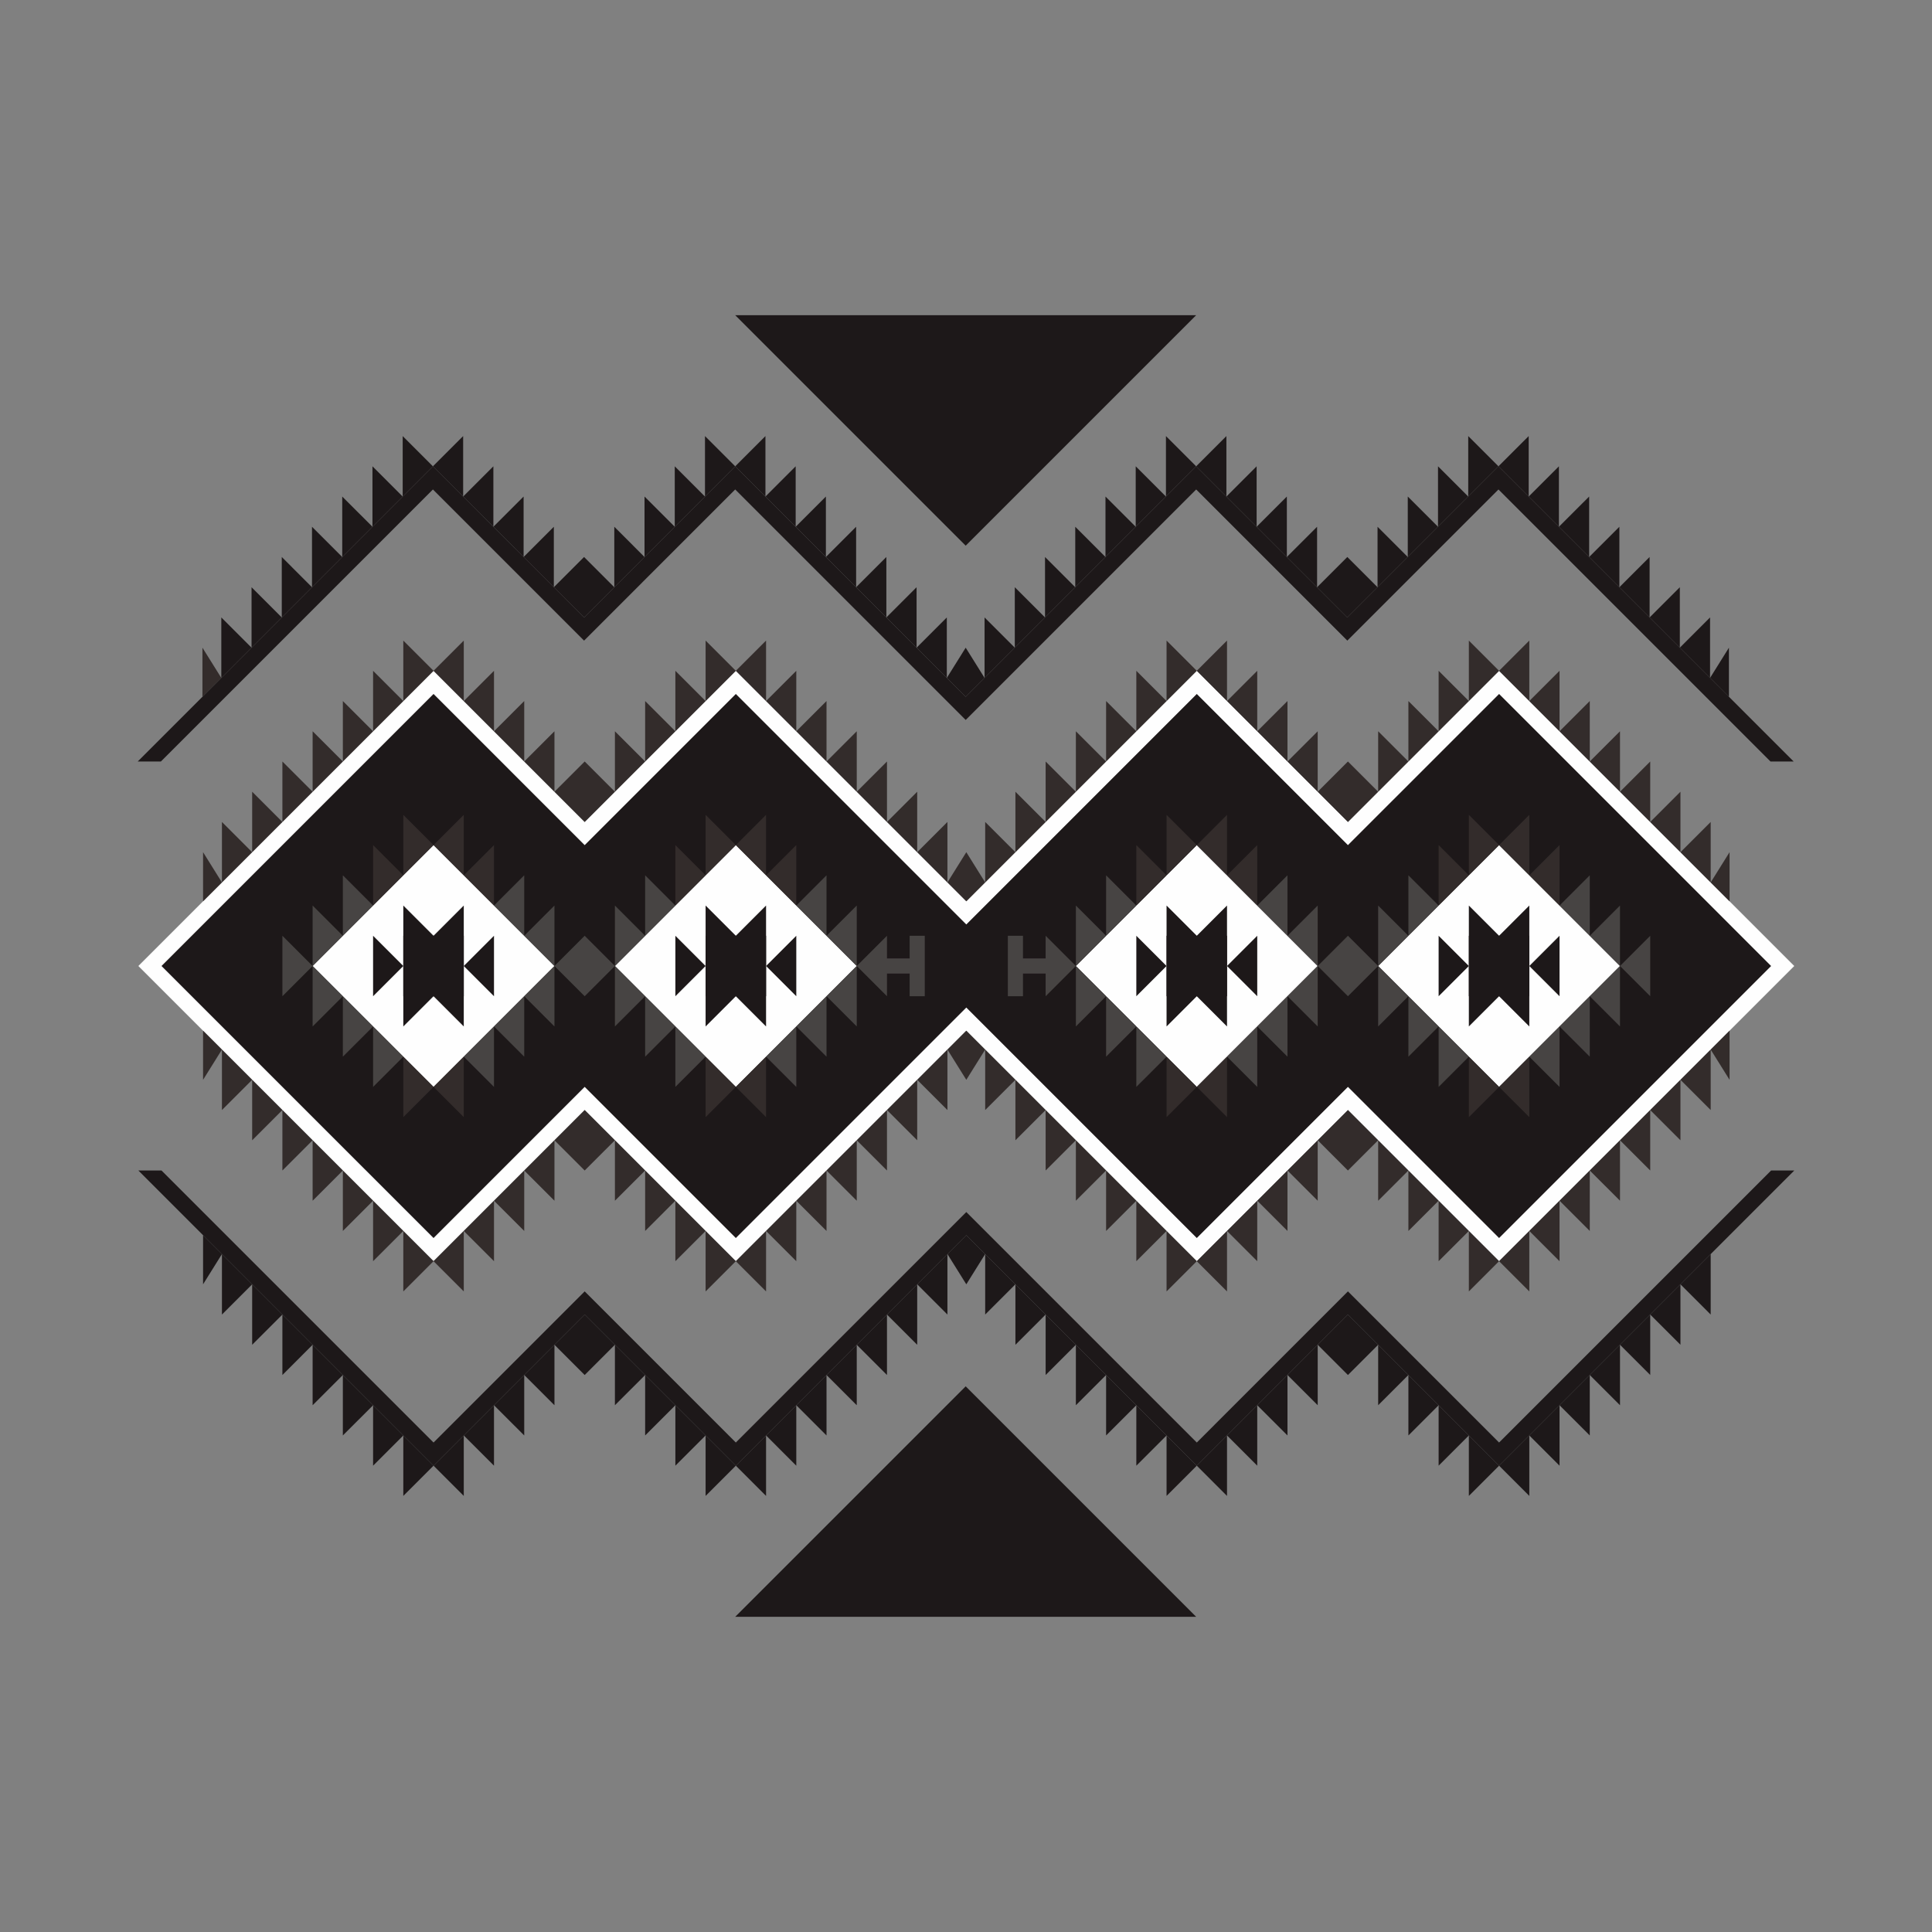 <?xml version="1.0" encoding="UTF-8"?>
<!DOCTYPE svg PUBLIC "-//W3C//DTD SVG 1.1//EN" "http://www.w3.org/Graphics/SVG/1.1/DTD/svg11.dtd">
<!-- Creator: CorelDRAW 2019 (64-Bit) -->
<svg xmlns="http://www.w3.org/2000/svg" xml:space="preserve" width="3.413in" height="3.413in" version="1.1" style="shape-rendering:geometricPrecision; text-rendering:geometricPrecision; image-rendering:optimizeQuality; fill-rule:evenodd; clip-rule:evenodd"
viewBox="0 0 3413.33 3413.33"
 xmlns:xlink="http://www.w3.org/1999/xlink">
 <rect x="0" y="0" width="3413.33" height="3413.33" fill="#808080" stroke="none"/>
 <defs>
  <style type="text/css">
   <![CDATA[
    .fil0 {fill:none}
    .fil1 {fill:#FEFEFE;fill-rule:nonzero}
    .fil3 {fill:#474443;fill-rule:nonzero}
    .fil4 {fill:#332C2B;fill-rule:nonzero}
    .fil2 {fill:#1D1819;fill-rule:nonzero}
   ]]>
  </style>
 </defs>
 <g id="Layer_x0020_1">
  <rect class="fil0" x="-0" y="-0" width="3413.33" height="3413.33"/>
  <g id="_3144115253408">
   <polygon class="fil1" points="3149.54,1686.2 2668.94,1205.61 2648.48,1185.14 2628.02,1205.61 2381.44,1452.18 2134.87,1205.61 2114.41,1185.14 2093.95,1205.61 1707.21,1592.34 1320.48,1205.61 1300.02,1185.14 1279.56,1205.61 1032.98,1452.18 786.41,1205.61 765.95,1185.14 745.49,1205.61 264.89,1686.2 244.43,1706.67 264.89,1727.13 745.49,2207.72 765.95,2228.19 786.41,2207.72 1032.98,1961.15 1279.56,2207.72 1300.02,2228.19 1320.48,2207.72 1707.21,1820.99 2093.95,2207.72 2114.41,2228.19 2134.87,2207.72 2381.44,1961.15 2628.02,2207.72 2648.48,2228.19 2668.94,2207.72 3149.54,1727.13 3170,1706.67 "/>
   <polygon class="fil2" points="2648.48,1226.07 2381.44,1493.1 2114.41,1226.07 1707.21,1633.26 1300.02,1226.07 1032.98,1493.1 765.95,1226.07 285.35,1706.67 765.95,2187.26 1032.98,1920.23 1300.02,2187.26 1707.21,1780.07 2114.41,2187.26 2381.44,1920.23 2648.48,2187.26 3129.07,1706.67 "/>
   <polygon class="fil1" points="1513.65,1706.67 1300.02,1920.29 1086.39,1706.67 1300.02,1493.04 "/>
   <polygon class="fil3" points="1513.65,1706.67 1567.05,1760.07 1567.05,1653.26 "/>
   <polygon class="fil3" points="1460.24,1653.26 1513.65,1706.67 1513.65,1599.85 "/>
   <polygon class="fil3" points="1406.83,1599.85 1460.24,1653.26 1460.24,1546.44 "/>
   <polygon class="fil4" points="1353.43,1546.44 1406.83,1599.85 1406.83,1493.04 "/>
   <polygon class="fil4" points="1300.02,1493.04 1353.43,1546.44 1353.43,1439.63 "/>
   <g>
    <polygon class="fil2" points="1246.61,1706.67 1193.2,1653.26 1193.2,1760.07 "/>
    <polygon class="fil2" points="1300.02,1653.26 1246.61,1599.85 1246.61,1706.67 "/>
    <polygon class="fil2" points="1300.02,1760.07 1246.61,1706.67 1246.61,1813.48 "/>
    <polygon class="fil2" points="1353.43,1706.67 1406.83,1760.07 1406.83,1653.26 "/>
    <polygon class="fil2" points="1300.02,1653.26 1353.43,1706.67 1353.43,1599.85 "/>
    <polygon class="fil2" points="1300.02,1760.07 1353.43,1813.48 1353.43,1706.67 "/>
    <polygon class="fil2" points="1353.43,1760.07 1246.61,1760.07 1246.61,1653.26 1353.43,1653.26 "/>
   </g>
   <polygon class="fil3" points="1139.8,1653.26 1086.39,1706.67 1086.39,1599.85 "/>
   <polygon class="fil3" points="1193.2,1599.85 1139.8,1653.26 1139.8,1546.44 "/>
   <polygon class="fil4" points="1246.61,1546.44 1193.2,1599.85 1193.2,1493.04 "/>
   <polygon class="fil4" points="1300.02,1493.04 1246.61,1546.44 1246.61,1439.63 "/>
   <polygon class="fil3" points="1139.8,1760.07 1086.39,1706.67 1086.39,1813.48 "/>
   <polygon class="fil3" points="1193.2,1813.48 1139.8,1760.07 1139.8,1866.89 "/>
   <polygon class="fil3" points="1246.61,1866.89 1193.2,1813.48 1193.2,1920.29 "/>
   <polygon class="fil4" points="1300.02,1920.29 1246.61,1866.89 1246.61,1973.7 "/>
   <polygon class="fil3" points="1460.24,1760.07 1513.65,1706.67 1513.65,1813.48 "/>
   <polygon class="fil3" points="1406.83,1813.48 1460.24,1760.07 1460.24,1866.89 "/>
   <polygon class="fil3" points="1353.43,1866.89 1406.83,1813.48 1406.83,1920.29 "/>
   <polygon class="fil4" points="1300.02,1920.29 1353.43,1866.89 1353.43,1973.7 "/>
   <polygon class="fil1" points="979.58,1706.67 765.95,1920.29 552.32,1706.67 765.95,1493.04 "/>
   <polygon class="fil3" points="1086.39,1706.67 1032.98,1653.26 979.58,1706.67 1032.98,1760.07 1032.98,1760.07 1032.98,1760.07 "/>
   <polygon class="fil3" points="926.17,1653.26 979.58,1706.67 979.58,1599.85 "/>
   <polygon class="fil3" points="872.76,1599.85 926.17,1653.26 926.17,1546.44 "/>
   <polygon class="fil4" points="819.36,1546.44 872.76,1599.85 872.76,1493.04 "/>
   <polygon class="fil4" points="765.95,1493.04 819.36,1546.44 819.36,1439.63 "/>
   <g>
    <polygon class="fil2" points="712.54,1706.67 659.14,1653.26 659.14,1760.07 "/>
    <polygon class="fil2" points="765.95,1653.26 712.54,1599.85 712.54,1706.67 "/>
    <polygon class="fil2" points="765.95,1760.07 712.54,1706.67 712.54,1813.48 "/>
    <polygon class="fil2" points="819.36,1706.67 872.76,1760.07 872.76,1653.26 "/>
    <polygon class="fil2" points="765.95,1653.26 819.36,1706.67 819.36,1599.85 "/>
    <polygon class="fil2" points="765.95,1760.07 819.36,1813.48 819.36,1706.67 "/>
    <polygon class="fil2" points="819.36,1760.07 712.54,1760.07 712.54,1653.26 819.36,1653.26 "/>
   </g>
   <polygon class="fil3" points="552.32,1706.67 498.92,1760.07 498.92,1653.26 "/>
   <polygon class="fil3" points="605.73,1653.26 552.32,1706.67 552.32,1599.85 "/>
   <polygon class="fil3" points="659.14,1599.85 605.73,1653.26 605.73,1546.44 "/>
   <polygon class="fil4" points="712.54,1546.44 659.14,1599.85 659.14,1493.04 "/>
   <polygon class="fil4" points="765.95,1493.04 712.54,1546.44 712.54,1439.63 "/>
   <polygon class="fil3" points="605.73,1760.07 552.32,1706.67 552.32,1813.48 "/>
   <polygon class="fil3" points="659.14,1813.48 605.73,1760.07 605.73,1866.89 "/>
   <polygon class="fil3" points="712.54,1866.89 659.14,1813.48 659.14,1920.29 "/>
   <polygon class="fil4" points="765.95,1920.29 712.54,1866.89 712.54,1973.7 "/>
   <polygon class="fil3" points="926.17,1760.07 979.58,1706.67 979.58,1813.48 "/>
   <polygon class="fil3" points="872.76,1813.48 926.17,1760.07 926.17,1866.89 "/>
   <polygon class="fil3" points="819.36,1866.89 872.76,1813.48 872.76,1920.29 "/>
   <polygon class="fil4" points="765.95,1920.29 819.36,1866.89 819.36,1973.7 "/>
   <polygon class="fil3" points="1633.81,1760.07 1607.11,1760.07 1607.11,1653.26 1633.81,1653.26 "/>
   <polygon class="fil3" points="1620.46,1693.31 1620.46,1720.02 1552.57,1720.02 1552.57,1693.31 "/>
   <polygon class="fil1" points="1900.78,1706.67 2114.41,1493.04 2328.04,1706.67 2114.41,1920.29 "/>
   <polygon class="fil3" points="1900.78,1706.67 1847.38,1653.26 1847.38,1760.07 "/>
   <polygon class="fil3" points="1954.19,1760.07 1900.78,1706.67 1900.78,1813.48 "/>
   <polygon class="fil3" points="2007.59,1813.48 1954.19,1760.07 1954.19,1866.89 "/>
   <polygon class="fil3" points="2061,1866.89 2007.59,1813.48 2007.59,1920.29 "/>
   <polygon class="fil4" points="2114.41,1920.29 2061,1866.89 2061,1973.7 "/>
   <g>
    <polygon class="fil2" points="2167.81,1706.67 2221.22,1760.07 2221.22,1653.26 "/>
    <polygon class="fil2" points="2114.41,1760.07 2167.81,1813.48 2167.81,1706.67 "/>
    <polygon class="fil2" points="2114.41,1653.26 2167.81,1706.67 2167.81,1599.85 "/>
    <polygon class="fil2" points="2061,1706.67 2007.59,1653.26 2007.59,1760.07 "/>
    <polygon class="fil2" points="2114.41,1760.07 2061,1706.67 2061,1813.48 "/>
    <polygon class="fil2" points="2114.41,1653.26 2061,1599.85 2061,1706.67 "/>
    <polygon class="fil2" points="2061,1653.26 2167.81,1653.26 2167.81,1760.07 2061,1760.07 "/>
   </g>
   <polygon class="fil3" points="2274.63,1760.07 2328.04,1706.67 2328.04,1813.48 "/>
   <polygon class="fil3" points="2221.22,1813.48 2274.63,1760.07 2274.63,1866.89 "/>
   <polygon class="fil3" points="2167.81,1866.89 2221.22,1813.48 2221.22,1920.29 "/>
   <polygon class="fil4" points="2114.41,1920.29 2167.81,1866.89 2167.81,1973.7 "/>
   <polygon class="fil3" points="2274.63,1653.26 2328.04,1706.67 2328.04,1599.85 "/>
   <polygon class="fil3" points="2221.22,1599.85 2274.63,1653.26 2274.63,1546.44 "/>
   <polygon class="fil4" points="2167.81,1546.44 2221.22,1599.85 2221.22,1493.04 "/>
   <polygon class="fil4" points="2114.41,1493.04 2167.81,1546.44 2167.81,1439.63 "/>
   <polygon class="fil3" points="1954.19,1653.26 1900.78,1706.67 1900.78,1599.85 "/>
   <polygon class="fil3" points="2007.59,1599.85 1954.19,1653.26 1954.19,1546.44 "/>
   <polygon class="fil4" points="2061,1546.44 2007.59,1599.85 2007.59,1493.04 "/>
   <polygon class="fil4" points="2114.41,1493.04 2061,1546.44 2061,1439.63 "/>
   <polygon class="fil1" points="2434.85,1706.67 2648.48,1493.04 2862.11,1706.67 2648.48,1920.29 "/>
   <polygon class="fil3" points="2381.44,1653.26 2381.44,1653.26 2381.44,1653.26 2328.04,1706.67 2381.44,1760.07 2434.85,1706.67 "/>
   <polygon class="fil3" points="2488.26,1760.07 2434.85,1706.67 2434.85,1813.48 "/>
   <polygon class="fil3" points="2541.67,1813.48 2488.26,1760.07 2488.26,1866.89 "/>
   <polygon class="fil3" points="2595.07,1866.89 2541.67,1813.48 2541.67,1920.29 "/>
   <polygon class="fil4" points="2648.48,1920.29 2595.07,1866.89 2595.07,1973.7 "/>
   <g>
    <polygon class="fil2" points="2701.89,1706.67 2755.29,1760.07 2755.29,1653.26 "/>
    <polygon class="fil2" points="2648.48,1760.07 2701.89,1813.48 2701.89,1706.67 "/>
    <polygon class="fil2" points="2648.48,1653.26 2701.89,1706.67 2701.89,1599.85 "/>
    <polygon class="fil2" points="2595.07,1706.67 2541.67,1653.26 2541.67,1760.07 "/>
    <polygon class="fil2" points="2648.48,1760.07 2595.07,1706.67 2595.07,1813.48 "/>
    <polygon class="fil2" points="2648.48,1653.26 2595.07,1599.85 2595.07,1706.67 "/>
    <polygon class="fil2" points="2595.07,1653.26 2701.89,1653.26 2701.89,1760.07 2595.07,1760.07 "/>
   </g>
   <polygon class="fil3" points="2862.11,1706.67 2915.51,1653.26 2915.51,1760.07 "/>
   <polygon class="fil3" points="2808.7,1760.07 2862.11,1706.67 2862.11,1813.48 "/>
   <polygon class="fil3" points="2755.29,1813.48 2808.7,1760.07 2808.7,1866.89 "/>
   <polygon class="fil3" points="2701.89,1866.89 2755.29,1813.48 2755.29,1920.29 "/>
   <polygon class="fil4" points="2648.48,1920.29 2701.89,1866.89 2701.89,1973.7 "/>
   <polygon class="fil3" points="2808.7,1653.26 2862.11,1706.67 2862.11,1599.85 "/>
   <polygon class="fil3" points="2755.29,1599.85 2808.7,1653.26 2808.7,1546.44 "/>
   <polygon class="fil4" points="2701.89,1546.44 2755.29,1599.85 2755.29,1493.04 "/>
   <polygon class="fil4" points="2648.48,1493.04 2701.89,1546.44 2701.89,1439.63 "/>
   <polygon class="fil3" points="2488.26,1653.26 2434.85,1706.67 2434.85,1599.85 "/>
   <polygon class="fil3" points="2541.67,1599.85 2488.26,1653.26 2488.26,1546.44 "/>
   <polygon class="fil4" points="2595.07,1546.44 2541.67,1599.85 2541.67,1493.04 "/>
   <polygon class="fil4" points="2648.48,1493.04 2595.07,1546.44 2595.07,1439.63 "/>
   <polygon class="fil3" points="1780.62,1653.26 1807.32,1653.26 1807.32,1760.07 1780.62,1760.07 "/>
   <polygon class="fil3" points="1793.97,1720.02 1793.97,1693.31 1861.86,1693.31 1861.86,1720.02 "/>
   <g>
    <polygon class="fil4" points="2274.63,1345.36 2328.04,1398.77 2328.04,1291.96 "/>
    <polygon class="fil4" points="2221.22,1291.96 2274.63,1345.36 2274.63,1238.55 "/>
    <polygon class="fil4" points="2167.82,1238.55 2221.22,1291.96 2221.22,1185.14 "/>
    <polygon class="fil4" points="2114.41,1185.14 2167.81,1238.55 2167.81,1131.74 "/>
    <polygon class="fil4" points="1900.78,1398.77 1847.38,1452.18 1847.37,1345.36 "/>
    <polygon class="fil4" points="1847.38,1452.18 1793.97,1505.58 1793.97,1398.77 "/>
    <polygon class="fil4" points="1793.97,1505.58 1740.56,1558.99 1740.56,1452.18 "/>
    <polygon class="fil4" points="1954.19,1345.36 1900.78,1398.77 1900.78,1291.96 "/>
    <polygon class="fil4" points="2007.59,1291.96 1954.19,1345.36 1954.19,1238.55 "/>
    <polygon class="fil4" points="2061,1238.55 2007.59,1291.96 2007.59,1185.14 "/>
    <polygon class="fil4" points="2114.41,1185.14 2061,1238.55 2061,1131.74 "/>
   </g>
   <g>
    <polygon class="fil4" points="926.17,1345.36 979.58,1398.77 979.58,1291.96 "/>
    <polygon class="fil4" points="872.76,1291.96 926.17,1345.36 926.17,1238.55 "/>
    <polygon class="fil4" points="819.36,1238.55 872.76,1291.96 872.76,1185.14 "/>
    <polygon class="fil4" points="765.95,1185.14 819.36,1238.55 819.36,1131.74 "/>
    <polygon class="fil4" points="552.32,1398.77 498.92,1452.18 498.92,1345.36 "/>
    <polygon class="fil4" points="498.92,1452.18 445.51,1505.58 445.51,1398.77 "/>
    <polygon class="fil4" points="445.51,1505.58 392.1,1558.99 392.1,1452.18 "/>
    <polygon class="fil4" points="605.73,1345.36 552.32,1398.77 552.32,1291.96 "/>
    <polygon class="fil4" points="659.14,1291.96 605.73,1345.36 605.73,1238.55 "/>
    <polygon class="fil4" points="712.54,1238.55 659.14,1291.96 659.14,1185.14 "/>
    <polygon class="fil4" points="765.95,1185.14 712.54,1238.55 712.54,1131.74 "/>
    <polygon class="fil4" points="358.76,1592.34 392.1,1558.99 358.76,1505.58 "/>
   </g>
   <g>
    <polygon class="fil4" points="2381.44,1452.18 2434.85,1398.77 2381.44,1345.37 2381.44,1345.36 2381.44,1345.36 2381.44,1345.36 2381.44,1345.37 2328.04,1398.77 2381.44,1452.18 2381.44,1452.18 2381.44,1452.18 2381.44,1452.18 "/>
    <polygon class="fil4" points="2488.26,1345.36 2434.85,1398.77 2434.85,1291.96 "/>
    <polygon class="fil4" points="2541.66,1291.96 2488.26,1345.36 2488.26,1238.55 "/>
    <polygon class="fil4" points="2595.07,1238.55 2541.67,1291.96 2541.66,1185.14 "/>
    <polygon class="fil4" points="2648.48,1185.14 2595.07,1238.55 2595.07,1131.74 "/>
    <polygon class="fil4" points="2862.11,1398.77 2915.51,1452.18 2915.51,1345.36 "/>
    <polygon class="fil4" points="2915.51,1452.18 2968.92,1505.58 2968.92,1398.77 "/>
    <polygon class="fil4" points="2968.92,1505.58 3022.33,1558.99 3022.33,1452.18 "/>
    <polygon class="fil4" points="2808.7,1345.36 2862.11,1398.77 2862.11,1291.96 "/>
    <polygon class="fil4" points="2755.29,1291.96 2808.7,1345.36 2808.7,1238.55 "/>
    <polygon class="fil4" points="2701.89,1238.55 2755.29,1291.96 2755.29,1185.14 "/>
    <polygon class="fil4" points="2648.48,1185.14 2701.89,1238.55 2701.89,1131.74 "/>
    <polygon class="fil4" points="3055.67,1592.34 3022.33,1558.99 3055.67,1505.58 "/>
   </g>
   <g>
    <polygon class="fil4" points="1032.98,1452.18 1086.39,1398.77 1032.98,1345.36 1032.98,1345.36 1032.98,1345.36 1032.98,1345.36 979.58,1398.77 1032.98,1452.18 1032.98,1452.18 1032.98,1452.18 1032.98,1452.18 "/>
    <polygon class="fil4" points="1139.8,1345.36 1086.39,1398.77 1086.39,1291.96 "/>
    <polygon class="fil4" points="1193.2,1291.96 1139.8,1345.36 1139.8,1238.55 "/>
    <polygon class="fil4" points="1246.61,1238.55 1193.2,1291.96 1193.2,1185.14 "/>
    <polygon class="fil4" points="1300.02,1185.14 1246.61,1238.55 1246.61,1131.74 "/>
    <polygon class="fil4" points="1513.65,1398.77 1567.06,1452.18 1567.06,1345.36 "/>
    <polygon class="fil4" points="1567.06,1452.18 1620.46,1505.58 1620.46,1398.77 "/>
    <polygon class="fil4" points="1620.46,1505.58 1673.87,1558.99 1673.87,1452.18 "/>
    <polygon class="fil4" points="1460.24,1345.36 1513.65,1398.77 1513.65,1291.96 "/>
    <polygon class="fil4" points="1406.83,1291.96 1460.24,1345.36 1460.24,1238.55 "/>
    <polygon class="fil4" points="1353.43,1238.55 1406.83,1291.96 1406.83,1185.14 "/>
    <polygon class="fil4" points="1300.02,1185.14 1353.43,1238.55 1353.43,1131.74 "/>
    <polygon class="fil4" points="1707.22,1592.34 1740.56,1558.99 1707.22,1505.59 1707.22,1505.58 1707.22,1505.58 1707.21,1505.58 1707.21,1505.59 1673.87,1558.99 1707.21,1592.34 1707.21,1592.34 1707.22,1592.34 1707.22,1592.34 "/>
   </g>
   <g>
    <polygon class="fil4" points="1139.8,2067.97 1086.39,2014.56 1086.39,2121.37 "/>
    <polygon class="fil4" points="1193.2,2121.37 1139.8,2067.97 1139.8,2174.78 "/>
    <polygon class="fil4" points="1246.61,2174.78 1193.2,2121.37 1193.2,2228.19 "/>
    <polygon class="fil4" points="1300.02,2228.19 1246.61,2174.78 1246.61,2281.59 "/>
    <polygon class="fil4" points="1513.65,2014.56 1567.05,1961.15 1567.05,2067.97 "/>
    <polygon class="fil4" points="1567.05,1961.15 1620.46,1907.75 1620.46,2014.56 "/>
    <polygon class="fil4" points="1620.46,1907.75 1673.87,1854.34 1673.87,1961.15 "/>
    <polygon class="fil4" points="1460.24,2067.97 1513.65,2014.56 1513.65,2121.37 "/>
    <polygon class="fil4" points="1406.83,2121.37 1460.24,2067.97 1460.24,2174.78 "/>
    <polygon class="fil4" points="1353.43,2174.78 1406.83,2121.37 1406.83,2228.19 "/>
    <polygon class="fil4" points="1300.02,2228.19 1353.43,2174.78 1353.43,2281.59 "/>
   </g>
   <g>
    <polygon class="fil4" points="2488.26,2067.97 2434.85,2014.56 2434.85,2121.37 "/>
    <polygon class="fil4" points="2541.66,2121.37 2488.26,2067.97 2488.26,2174.78 "/>
    <polygon class="fil4" points="2595.07,2174.78 2541.66,2121.37 2541.66,2228.19 "/>
    <polygon class="fil4" points="2648.48,2228.19 2595.07,2174.78 2595.07,2281.59 "/>
    <polygon class="fil4" points="2862.11,2014.56 2915.51,1961.15 2915.51,2067.97 "/>
    <polygon class="fil4" points="2915.51,1961.15 2968.92,1907.75 2968.92,2014.56 "/>
    <polygon class="fil4" points="2968.92,1907.75 3022.32,1854.34 3022.33,1961.15 "/>
    <polygon class="fil4" points="2808.7,2067.97 2862.11,2014.56 2862.11,2121.37 "/>
    <polygon class="fil4" points="2755.29,2121.37 2808.7,2067.97 2808.7,2174.78 "/>
    <polygon class="fil4" points="2701.89,2174.78 2755.29,2121.37 2755.29,2228.19 "/>
    <polygon class="fil4" points="2648.48,2228.19 2701.89,2174.78 2701.89,2281.59 "/>
    <polygon class="fil4" points="3055.67,1820.99 3022.32,1854.34 3055.67,1907.75 "/>
   </g>
   <g>
    <polygon class="fil4" points="1032.98,2067.96 1086.39,2014.56 1032.98,1961.15 1032.98,1961.15 1032.98,1961.15 1032.98,1961.15 1032.98,1961.15 979.58,2014.56 1032.98,2067.96 1032.98,2067.97 1032.98,2067.96 1032.98,2067.97 "/>
    <polygon class="fil4" points="926.17,2067.97 979.58,2014.56 979.58,2121.37 "/>
    <polygon class="fil4" points="872.76,2121.37 926.17,2067.97 926.17,2174.78 "/>
    <polygon class="fil4" points="819.36,2174.78 872.76,2121.37 872.76,2228.19 "/>
    <polygon class="fil4" points="765.95,2228.19 819.36,2174.78 819.36,2281.59 "/>
    <polygon class="fil4" points="552.32,2014.56 498.92,1961.15 498.92,2067.97 "/>
    <polygon class="fil4" points="498.92,1961.15 445.51,1907.75 445.51,2014.56 "/>
    <polygon class="fil4" points="445.51,1907.75 392.1,1854.34 392.1,1961.15 "/>
    <polygon class="fil4" points="605.73,2067.97 552.32,2014.56 552.32,2121.37 "/>
    <polygon class="fil4" points="659.14,2121.37 605.73,2067.97 605.73,2174.78 "/>
    <polygon class="fil4" points="712.54,2174.78 659.14,2121.37 659.14,2228.19 "/>
    <polygon class="fil4" points="765.95,2228.19 712.54,2174.78 712.54,2281.59 "/>
    <polygon class="fil4" points="358.76,1820.99 392.1,1854.34 358.76,1907.75 "/>
   </g>
   <g>
    <polygon class="fil4" points="2381.44,2067.97 2434.85,2014.56 2381.44,1961.15 2328.04,2014.56 2381.44,2067.97 2381.44,2067.97 2381.44,2067.97 2381.44,2067.97 "/>
    <polygon class="fil4" points="2274.63,2067.97 2328.04,2014.56 2328.04,2121.37 "/>
    <polygon class="fil4" points="2221.22,2121.37 2274.63,2067.97 2274.63,2174.78 "/>
    <polygon class="fil4" points="2167.81,2174.78 2221.22,2121.37 2221.22,2228.19 "/>
    <polygon class="fil4" points="2114.41,2228.19 2167.81,2174.78 2167.81,2281.59 "/>
    <polygon class="fil4" points="1900.78,2014.56 1847.37,1961.15 1847.37,2067.97 "/>
    <polygon class="fil4" points="1847.37,1961.15 1793.97,1907.75 1793.97,2014.56 "/>
    <polygon class="fil4" points="1793.97,1907.75 1740.56,1854.34 1740.56,1961.15 "/>
    <polygon class="fil4" points="1954.19,2067.97 1900.78,2014.56 1900.78,2121.37 "/>
    <polygon class="fil4" points="2007.59,2121.37 1954.19,2067.97 1954.19,2174.78 "/>
    <polygon class="fil4" points="2061,2174.78 2007.59,2121.37 2007.59,2228.19 "/>
    <polygon class="fil4" points="2114.41,2228.19 2061,2174.78 2061,2281.59 "/>
    <polygon class="fil4" points="1707.21,1907.74 1740.56,1854.34 1707.21,1820.99 1707.21,1820.99 1707.21,1820.99 1707.21,1820.99 1707.21,1820.99 1673.87,1854.34 1707.21,1907.74 1707.21,1907.75 1707.21,1907.75 1707.21,1907.75 "/>
   </g>
   <polygon class="fil2" points="1298.92,556.87 1706.12,964.06 2113.31,556.87 "/>
   <polygon class="fil2" points="2113.31,2856.46 1706.12,2449.27 1298.92,2856.46 "/>
   <polygon class="fil4" points="1846.28,1090.87 1846.28,1090.87 "/>
   <polygon class="fil4" points="357.66,1144.28 357.66,1231.04 391.01,1197.69 "/>
   <polygon class="fil4" points="1565.96,1090.87 1565.96,1090.87 "/>
   <g>
    <polygon class="fil2" points="2380.35,1090.87 2380.35,1090.87 2380.35,1090.87 "/>
    <polygon class="fil2" points="764.85,864.76 1031.89,1131.8 1298.92,864.76 1706.12,1271.96 2113.31,864.76 2380.35,1131.8 2647.38,864.76 3127.98,1345.36 3168.9,1345.36 3148.44,1324.9 2667.84,844.3 2647.38,823.84 2626.92,844.3 2380.35,1090.87 2380.35,1090.87 2380.35,1090.87 2380.35,1090.87 2166.72,877.25 2166.72,877.25 2113.31,823.84 2092.85,844.3 1706.12,1231.04 1706.12,1231.04 1706.12,1231.04 1706.12,1231.04 1319.38,844.3 1298.92,823.84 1245.52,877.25 1245.52,877.25 1117.73,1005.03 1085.3,1037.47 1085.3,1037.47 1085.3,1037.47 1031.89,1090.87 1031.89,1090.87 1031.89,1090.87 1031.89,1090.87 1031.89,1090.87 818.26,877.25 818.26,877.25 764.85,823.84 744.39,844.3 263.79,1324.9 243.33,1345.36 284.26,1345.36 "/>
    <polygon class="fil2" points="2273.53,984.06 2326.94,1037.47 2326.94,930.65 "/>
    <polygon class="fil2" points="2273.53,984.06 2273.53,877.25 2220.13,930.65 "/>
    <polygon class="fil2" points="2220.13,823.84 2166.72,877.25 2220.13,930.65 "/>
    <polygon class="fil2" points="2133.78,844.3 2166.72,877.25 2166.72,770.43 2113.31,823.84 "/>
    <polygon class="fil2" points="2166.72,877.25 2133.78,844.3 2113.31,823.84 2166.72,877.25 "/>
    <polygon class="fil2" points="1899.69,1037.47 1846.28,984.06 1846.28,1090.87 "/>
    <polygon class="fil2" points="1792.87,1144.28 1846.28,1090.87 1846.28,1090.87 1846.28,1090.87 1846.28,1090.87 1792.87,1037.47 "/>
    <polygon class="fil2" points="1739.46,1090.87 1739.46,1197.69 1792.87,1144.28 "/>
    <polygon class="fil2" points="1953.09,984.06 1899.69,930.65 1899.69,1037.47 "/>
    <polygon class="fil2" points="2006.5,930.65 1953.09,877.25 1953.09,984.06 "/>
    <polygon class="fil2" points="2059.91,877.25 2006.5,823.84 2006.5,930.65 "/>
    <polygon class="fil2" points="2113.31,823.84 2059.91,770.43 2059.91,877.25 "/>
    <polygon class="fil2" points="925.07,984.06 978.48,1037.47 978.48,930.65 "/>
    <polygon class="fil2" points="925.07,984.06 925.07,877.25 871.67,930.65 "/>
    <polygon class="fil2" points="871.67,823.84 818.26,877.25 871.67,930.65 "/>
    <polygon class="fil2" points="818.26,877.25 818.26,770.43 764.85,823.84 785.31,844.3 "/>
    <polygon class="fil2" points="818.26,877.25 785.31,844.3 764.85,823.84 818.26,877.25 "/>
    <polygon class="fil2" points="551.22,1037.47 497.82,984.06 497.82,1090.87 497.82,1090.87 "/>
    <polygon class="fil2" points="444.41,1144.28 497.82,1090.87 497.82,1090.87 497.82,1090.87 497.82,1090.87 444.41,1037.47 "/>
    <polygon class="fil2" points="497.82,1090.87 497.82,1090.87 497.82,1090.87 "/>
    <polygon class="fil2" points="391.01,1090.87 391.01,1197.69 444.41,1144.28 "/>
    <polygon class="fil2" points="604.63,984.06 551.22,930.65 551.22,1037.47 "/>
    <polygon class="fil2" points="658.04,930.65 604.63,877.25 604.63,984.06 "/>
    <polygon class="fil2" points="711.44,877.25 658.04,823.84 658.04,930.65 "/>
    <polygon class="fil2" points="711.44,877.25 764.85,823.84 711.44,770.43 "/>
    <polygon class="fil2" points="2380.35,1090.87 2380.35,1090.87 2380.35,1090.87 2433.75,1037.47 2380.35,984.06 2380.35,984.06 2380.35,984.06 2380.35,984.06 2380.35,984.06 2326.94,1037.47 2380.35,1090.87 2380.35,1090.87 "/>
    <polygon class="fil2" points="2380.35,1090.87 2380.35,1090.87 2380.35,1090.87 "/>
    <polygon class="fil2" points="2487.16,984.06 2433.75,930.65 2433.75,1037.47 "/>
    <polygon class="fil2" points="2540.57,930.65 2487.16,877.25 2487.16,984.06 "/>
    <polygon class="fil2" points="2593.97,877.25 2540.57,823.84 2540.57,930.65 "/>
    <polygon class="fil2" points="2593.97,877.25 2647.38,823.84 2593.97,770.43 "/>
    <polygon class="fil2" points="2861.01,1037.47 2914.41,1090.87 2914.41,1090.87 2914.41,984.06 "/>
    <polygon class="fil2" points="2914.41,1090.87 2914.41,1090.87 2967.82,1144.28 2967.82,1037.47 2914.41,1090.87 2914.41,1090.87 "/>
    <polygon class="fil2" points="2914.41,1090.87 2914.41,1090.87 2914.41,1090.87 "/>
    <polygon class="fil2" points="2967.82,1144.28 3021.23,1197.69 3021.23,1090.87 "/>
    <polygon class="fil2" points="2861.01,1037.47 2861.01,930.65 2807.6,984.06 "/>
    <polygon class="fil2" points="2807.6,984.06 2807.6,877.25 2754.19,930.65 "/>
    <polygon class="fil2" points="2754.19,823.84 2700.79,877.25 2754.19,930.65 "/>
    <polygon class="fil2" points="2700.79,770.43 2647.38,823.84 2700.79,877.25 "/>
    <polygon class="fil2" points="3054.57,1144.28 3021.23,1197.69 3054.57,1231.04 "/>
    <polygon class="fil2" points="1031.89,984.06 1031.89,984.06 1031.89,984.06 978.48,1037.47 1031.89,1090.87 1085.3,1037.47 "/>
    <polygon class="fil2" points="1031.89,1090.87 1085.3,1037.47 1031.89,1090.87 1031.89,1090.87 "/>
    <polygon class="fil2" points="1138.7,984.06 1085.3,930.65 1085.3,1037.47 1117.73,1005.03 "/>
    <polygon class="fil2" points="1117.73,1005.03 1085.3,1037.47 1085.3,1037.47 "/>
    <polygon class="fil2" points="1192.11,930.65 1138.7,877.25 1138.7,984.06 "/>
    <polygon class="fil2" points="1245.52,877.25 1192.11,823.84 1192.11,930.65 "/>
    <polygon class="fil2" points="1298.92,823.84 1245.52,770.43 1245.52,877.25 1278.46,844.3 "/>
    <polygon class="fil2" points="1298.92,823.84 1278.46,844.3 1245.52,877.25 1245.52,877.25 "/>
    <polygon class="fil2" points="1512.55,1037.47 1565.96,1090.87 1565.96,984.06 "/>
    <polygon class="fil2" points="1565.96,1090.87 1565.96,1090.87 1619.36,1144.28 1619.36,1037.47 1565.96,1090.87 1565.96,1090.87 "/>
    <polygon class="fil2" points="1672.77,1090.87 1619.36,1144.28 1672.77,1197.69 1672.77,1197.69 "/>
    <polygon class="fil2" points="1512.55,1037.47 1512.55,930.65 1459.14,984.06 "/>
    <polygon class="fil2" points="1459.14,984.06 1459.14,877.25 1405.74,930.65 "/>
    <polygon class="fil2" points="1405.74,823.84 1352.33,877.25 1405.74,930.65 "/>
    <polygon class="fil2" points="1352.33,770.43 1298.92,823.84 1352.33,877.25 "/>
    <polygon class="fil2" points="1706.12,1231.04 1739.46,1197.69 1706.12,1144.28 1706.12,1144.28 1706.12,1144.28 1706.12,1144.28 1706.12,1144.28 1672.77,1197.69 1672.77,1197.69 1706.12,1231.04 1706.12,1231.04 1706.12,1231.04 1706.12,1231.04 "/>
   </g>
   <g>
    <polygon class="fil2" points="1032.98,2322.46 1032.98,2322.46 "/>
    <polygon class="fil2" points="2648.48,2548.57 2381.44,2281.53 2114.41,2548.57 1707.21,2141.37 1300.02,2548.57 1032.98,2281.53 765.95,2548.57 285.35,2067.97 244.43,2067.97 264.89,2088.43 745.49,2569.03 765.95,2589.49 786.41,2569.03 1032.98,2322.46 1032.98,2322.46 1032.98,2322.46 1032.98,2322.46 1246.61,2536.08 1246.61,2536.08 1300.02,2589.49 1320.48,2569.03 1707.21,2182.3 1707.21,2182.3 1707.21,2182.3 1707.21,2182.3 2093.95,2569.03 2114.41,2589.49 2167.81,2536.08 2167.81,2536.08 2295.6,2408.3 2328.04,2375.86 2328.04,2375.86 2328.04,2375.86 2381.44,2322.46 2381.44,2322.46 2381.44,2322.46 2381.44,2322.46 2381.44,2322.46 2595.07,2536.08 2595.07,2536.08 2648.48,2589.49 2668.94,2569.03 3149.54,2088.43 3170,2067.97 3129.07,2067.97 "/>
    <polygon class="fil2" points="1139.8,2429.27 1086.39,2375.86 1086.39,2482.68 "/>
    <polygon class="fil2" points="1139.8,2429.27 1139.8,2536.08 1193.2,2482.68 "/>
    <polygon class="fil2" points="1193.2,2589.49 1246.61,2536.08 1193.2,2482.68 "/>
    <polygon class="fil2" points="1279.56,2569.03 1246.61,2536.08 1246.61,2642.9 1300.02,2589.49 "/>
    <polygon class="fil2" points="1246.61,2536.08 1279.56,2569.03 1300.02,2589.49 1246.61,2536.08 "/>
    <polygon class="fil2" points="1513.65,2375.86 1567.05,2429.27 1567.05,2322.46 "/>
    <polygon class="fil2" points="1620.46,2269.05 1567.05,2322.46 1567.05,2322.46 1567.05,2322.46 1567.05,2322.46 1620.46,2375.86 "/>
    <polygon class="fil2" points="1673.87,2322.46 1673.87,2215.64 1620.46,2269.05 "/>
    <polygon class="fil2" points="1460.24,2429.27 1513.65,2482.68 1513.65,2375.86 "/>
    <polygon class="fil2" points="1406.83,2482.68 1460.24,2536.08 1460.24,2429.27 "/>
    <polygon class="fil2" points="1353.43,2536.08 1406.83,2589.49 1406.83,2482.68 "/>
    <polygon class="fil2" points="1300.02,2589.49 1353.43,2642.9 1353.43,2536.08 "/>
    <polygon class="fil2" points="2488.26,2429.27 2434.85,2375.86 2434.85,2482.68 "/>
    <polygon class="fil2" points="2488.26,2429.27 2488.26,2536.08 2541.67,2482.68 "/>
    <polygon class="fil2" points="2541.66,2589.49 2595.07,2536.08 2541.67,2482.68 "/>
    <polygon class="fil2" points="2595.07,2536.08 2595.07,2642.9 2648.48,2589.49 2628.02,2569.03 "/>
    <polygon class="fil2" points="2595.07,2536.08 2628.02,2569.03 2648.48,2589.49 2595.07,2536.08 "/>
    <polygon class="fil2" points="2862.11,2375.86 2915.51,2429.27 2915.51,2322.46 "/>
    <polygon class="fil2" points="2968.92,2269.05 2915.51,2322.46 2915.51,2322.46 2915.51,2322.46 2915.51,2322.46 2968.92,2375.86 "/>
    <polygon class="fil2" points="2915.51,2322.46 2915.51,2322.46 "/>
    <polygon class="fil2" points="3022.33,2322.46 3022.32,2215.64 2968.92,2269.05 "/>
    <polygon class="fil2" points="2808.7,2429.27 2862.11,2482.68 2862.11,2375.86 "/>
    <polygon class="fil2" points="2755.29,2482.68 2808.7,2536.08 2808.7,2429.27 "/>
    <polygon class="fil2" points="2701.89,2536.08 2755.29,2589.49 2755.29,2482.68 "/>
    <polygon class="fil2" points="2701.89,2536.08 2648.48,2589.49 2701.89,2642.9 "/>
    <polygon class="fil2" points="1032.98,2322.46 1032.98,2322.46 1032.98,2322.46 979.58,2375.86 1032.98,2429.27 1032.98,2429.27 1032.98,2429.27 1032.98,2429.27 1032.98,2429.27 1086.39,2375.86 1032.98,2322.46 "/>
    <polygon class="fil2" points="1032.98,2322.46 1032.98,2322.46 1032.98,2322.46 "/>
    <polygon class="fil2" points="926.17,2429.27 979.58,2482.68 979.58,2375.86 "/>
    <polygon class="fil2" points="872.76,2482.68 926.17,2536.08 926.17,2429.27 "/>
    <polygon class="fil2" points="819.36,2536.08 872.76,2589.49 872.76,2482.68 "/>
    <polygon class="fil2" points="819.36,2536.08 765.95,2589.49 819.36,2642.9 "/>
    <polygon class="fil2" points="552.32,2375.86 498.92,2322.46 498.92,2429.27 "/>
    <polygon class="fil2" points="498.92,2322.46 498.92,2322.46 445.51,2269.05 445.51,2375.86 498.92,2322.46 498.92,2322.46 "/>
    <polygon class="fil2" points="498.92,2322.46 498.92,2322.46 "/>
    <polygon class="fil2" points="445.51,2269.05 392.1,2215.64 392.1,2322.46 "/>
    <polygon class="fil2" points="552.32,2375.86 552.32,2482.68 605.73,2429.27 "/>
    <polygon class="fil2" points="605.73,2429.27 605.73,2536.08 659.14,2482.68 "/>
    <polygon class="fil2" points="659.14,2589.49 712.54,2536.08 659.14,2482.68 "/>
    <polygon class="fil2" points="712.54,2642.9 765.95,2589.49 712.54,2536.08 "/>
    <polygon class="fil2" points="358.76,2269.05 392.1,2215.64 358.76,2182.3 "/>
    <polygon class="fil2" points="2381.44,2429.27 2381.44,2429.27 2381.44,2429.27 2381.44,2429.27 2434.85,2375.86 2381.44,2322.46 2328.04,2375.86 "/>
    <polygon class="fil2" points="2381.44,2322.46 2328.04,2375.86 2381.44,2322.46 2381.44,2322.46 "/>
    <polygon class="fil2" points="2274.63,2429.27 2328.04,2482.68 2328.04,2375.86 2295.6,2408.3 "/>
    <polygon class="fil2" points="2295.6,2408.3 2328.04,2375.86 2328.04,2375.86 "/>
    <polygon class="fil2" points="2221.22,2482.68 2274.63,2536.08 2274.63,2429.27 "/>
    <polygon class="fil2" points="2167.81,2536.08 2221.22,2589.49 2221.22,2482.68 "/>
    <polygon class="fil2" points="2114.41,2589.49 2114.41,2589.49 2167.81,2642.9 2167.81,2536.08 2134.87,2569.03 "/>
    <polygon class="fil2" points="2114.41,2589.49 2114.41,2589.49 2134.87,2569.03 2167.81,2536.08 2167.81,2536.08 "/>
    <polygon class="fil2" points="1900.78,2375.86 1847.37,2322.46 1847.37,2429.27 "/>
    <polygon class="fil2" points="1847.37,2322.46 1847.37,2322.46 1793.97,2269.05 1793.97,2375.86 1847.37,2322.46 1847.37,2322.46 "/>
    <polygon class="fil2" points="1740.56,2322.46 1793.97,2269.05 1740.56,2215.64 1740.56,2215.64 "/>
    <polygon class="fil2" points="1900.78,2375.86 1900.78,2482.68 1954.19,2429.27 "/>
    <polygon class="fil2" points="1954.19,2429.27 1954.19,2536.08 2007.59,2482.68 "/>
    <polygon class="fil2" points="2007.59,2589.49 2061,2536.08 2007.59,2482.68 "/>
    <polygon class="fil2" points="2061,2642.9 2114.41,2589.49 2061,2536.08 "/>
    <polygon class="fil2" points="1707.21,2182.3 1673.87,2215.64 1707.21,2269.05 1707.21,2269.05 1707.21,2269.05 1707.21,2269.05 1707.21,2269.05 1740.56,2215.64 1740.56,2215.64 1740.56,2215.64 1707.21,2182.3 1707.21,2182.3 1707.21,2182.3 1707.21,2182.3 "/>
   </g>
   <polygon class="fil4" points="1706.12,1231.04 1706.12,1231.04 1706.12,1231.04 "/>
   <polygon class="fil4" points="1672.77,1197.69 1672.77,1197.69 "/>
  </g>
 </g>
</svg>
